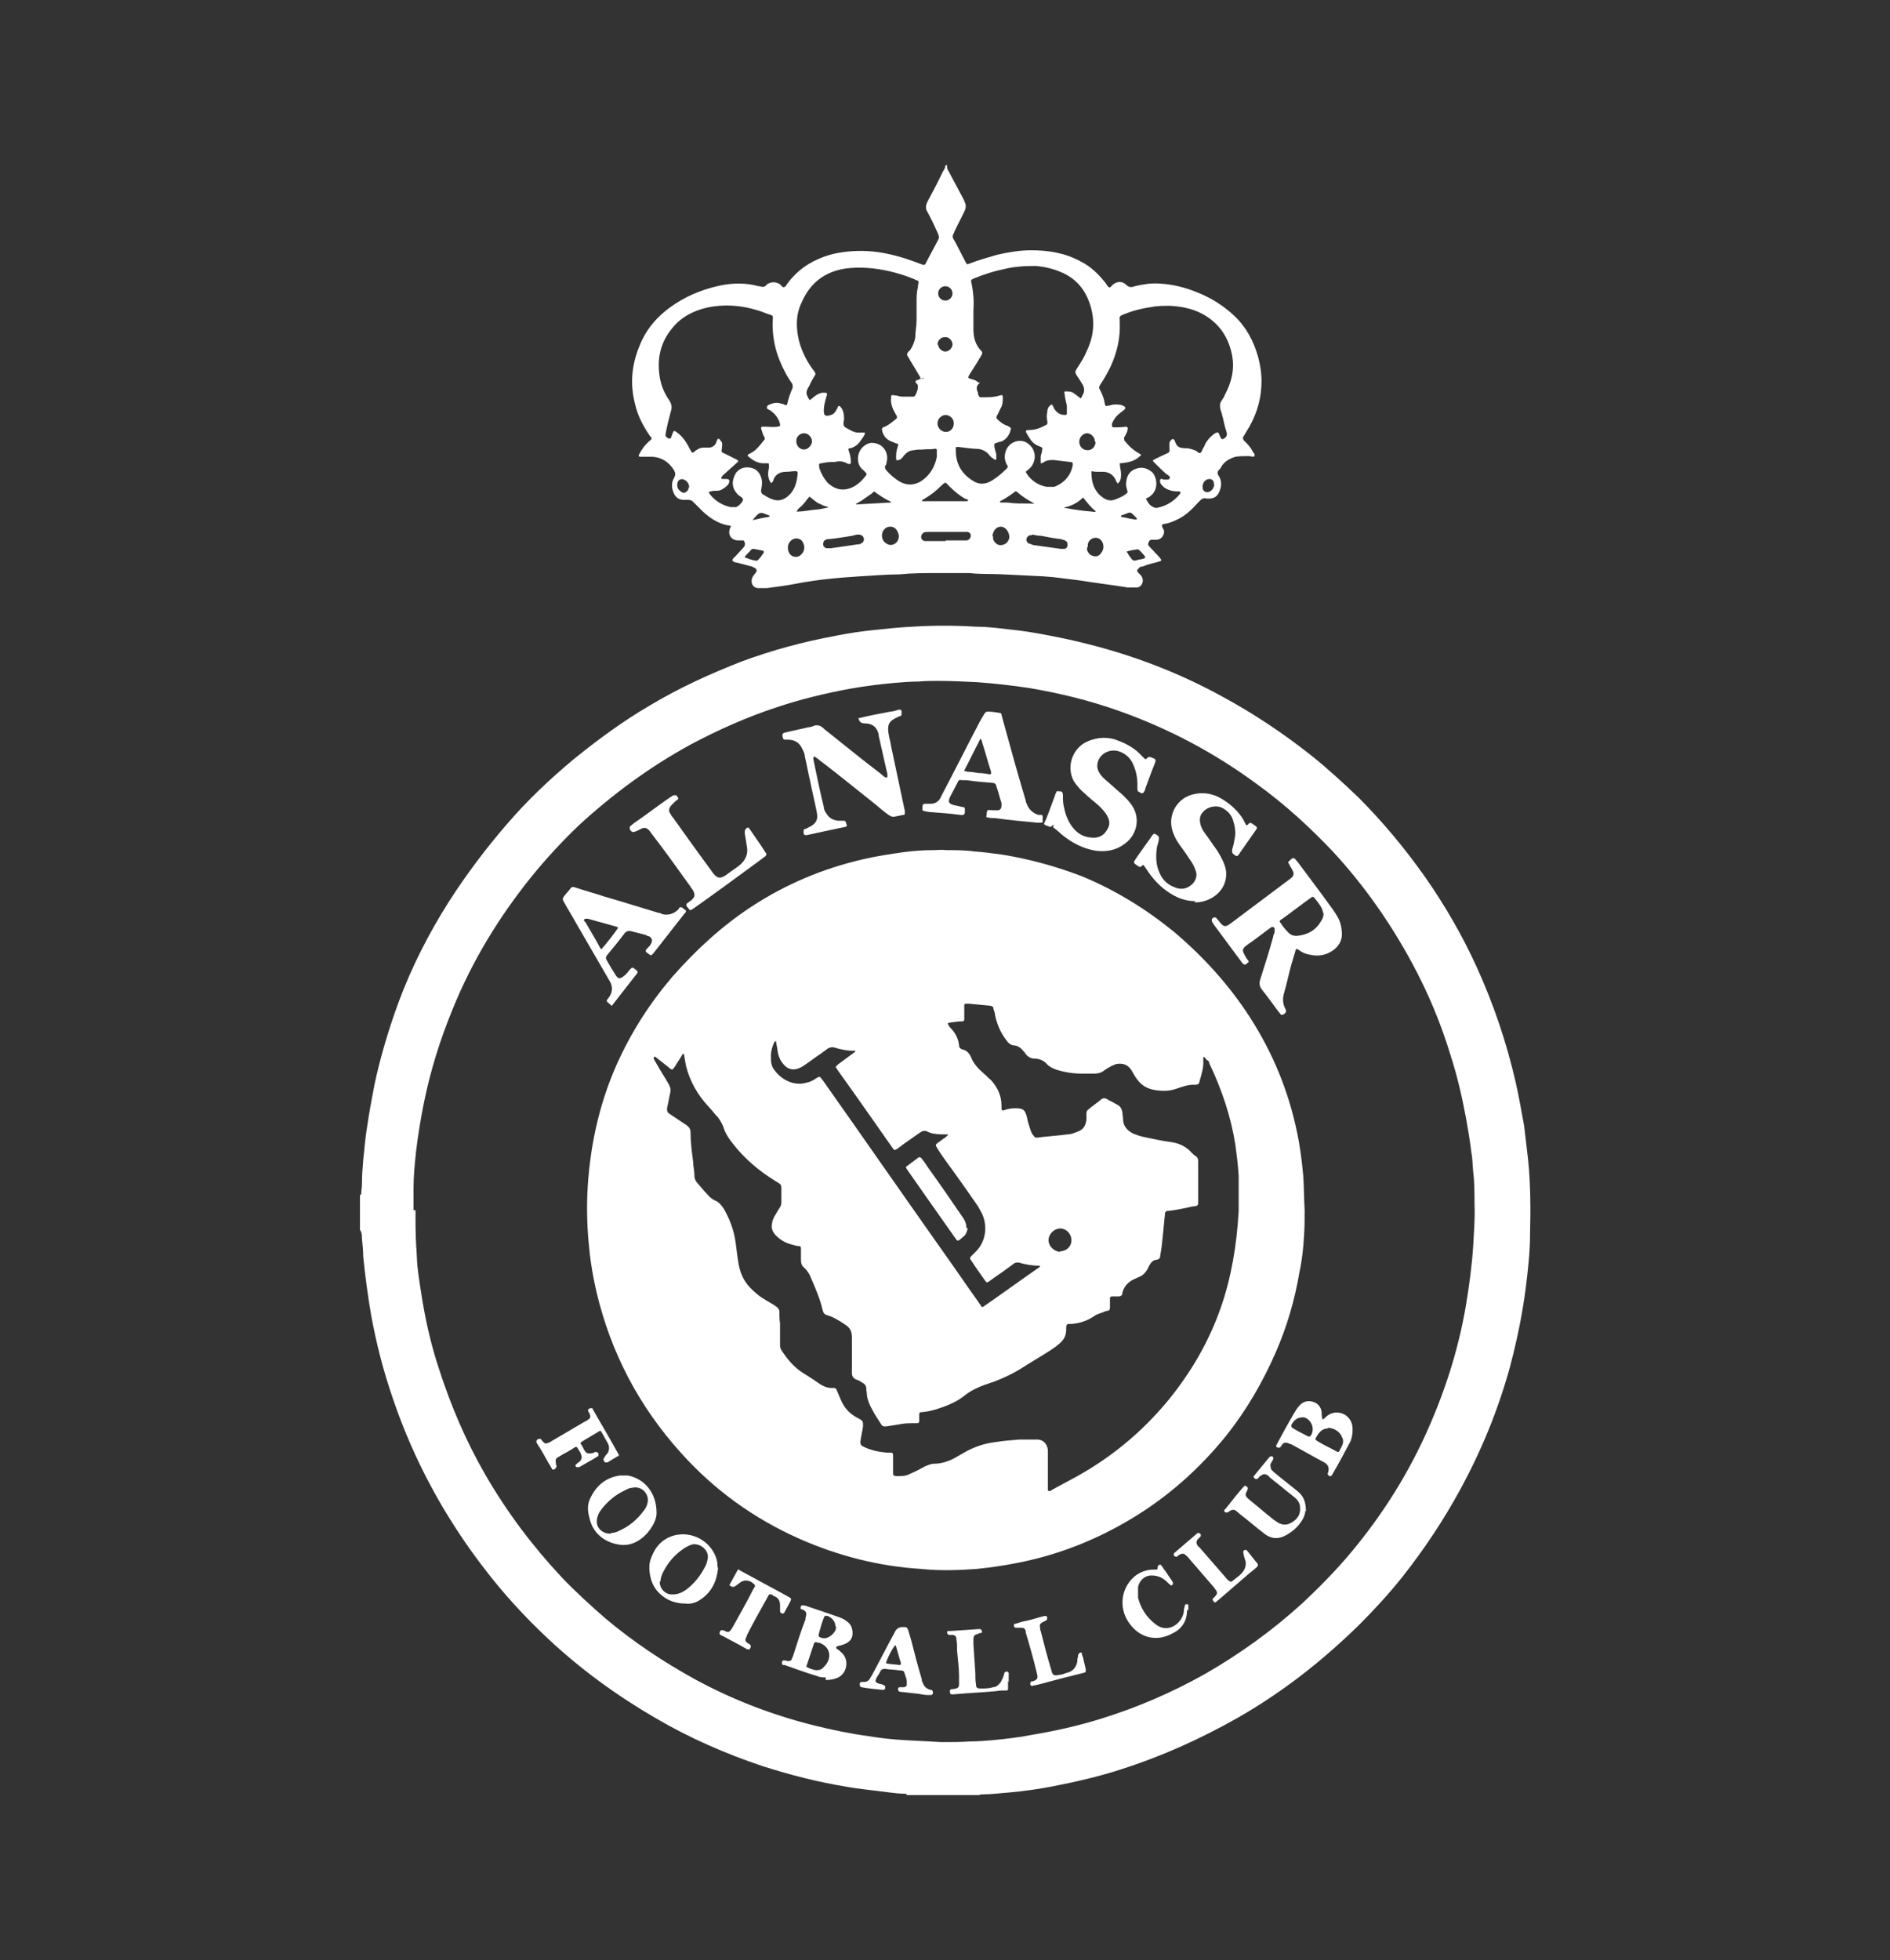 <svg xmlns="http://www.w3.org/2000/svg" id="Layer_1" viewBox="0 0 289.3 300"><rect x="0" y="0" width="289.3" height="300" fill="#333333" stroke="none"/><defs><style>      .st0 {        fill: #fff;      }    </style></defs><path class="st0" d="M55.1,182.9c.1,0,.2-.2.2-.3,0-.4.1-.9.1-1.3,0-1.3.1-2.6.2-3.8.2-1.7.3-3.4.6-5.1.3-2.1.7-4.2,1.1-6.3.9-4.3,2.2-8.6,3.7-12.7,2-5.4,4.6-10.5,7.7-15.4,2.7-4.2,5.7-8.2,9-12,3.1-3.6,6.5-6.8,10.1-9.8,3.7-3,7.5-5.8,11.6-8.2,4.5-2.7,9.3-4.9,14.2-6.8,4.6-1.7,9.4-3,14.3-3.9,2-.4,4-.7,6-.9,1.9-.2,3.8-.4,5.8-.5,3.2-.2,6.4-.2,9.6,0,1.7,0,3.3.2,5,.4,2,.2,4,.5,6,.9,2.7.5,5.3,1.1,7.9,1.8,6.6,1.8,12.9,4.3,18.9,7.6,4.8,2.6,9.3,5.6,13.6,9,2.5,2,4.9,4.2,7.2,6.4,3.8,3.8,7.2,7.9,10.3,12.3,3,4.3,5.6,8.8,7.8,13.6,2.6,5.7,4.6,11.6,6,17.7.5,2.2.9,4.5,1.3,6.7.2,1.7.4,3.4.6,5.1.4,3.9.4,7.8.3,11.7,0,2-.2,4-.4,5.9-.2,1.7-.4,3.4-.7,5.1-.5,3.1-1.2,6.2-2,9.2-1.8,6.5-4.3,12.6-7.5,18.5-2.6,4.8-5.6,9.3-9,13.6-2,2.5-4.2,4.9-6.5,7.2-5.6,5.5-11.7,10.3-18.5,14.2-5.8,3.3-11.8,6-18.1,8-3.4,1.1-6.9,1.9-10.5,2.6-2.1.4-4.2.7-6.4.9-1.4.1-2.8.3-4.2.3-.2,0-.3,0-.5.1h-11.1c0-.2-.2-.2-.3-.2-.8,0-1.6-.1-2.4-.2-2.2-.3-4.5-.5-6.7-.9-4.3-.7-8.5-1.8-12.6-3.1-5.7-1.9-11.2-4.3-16.5-7.4-6-3.5-11.5-7.5-16.6-12.3-3.5-3.3-6.7-6.8-9.6-10.6-6-7.8-10.7-16.4-13.9-25.8-1.5-4.3-2.6-8.6-3.4-13-.5-2.9-.9-5.9-1.2-8.9,0-.9-.1-1.8-.2-2.8,0-.4,0-.9-.3-1.3v-5.4ZM63.6,185.2c0,1.8,0,3.6.1,5.4.1,1.1.1,2.1.2,3.2.2,1.8.5,3.7.8,5.5.6,3.5,1.4,6.9,2.5,10.2,1.8,5.6,4.1,11,7.1,16.2,3.3,5.7,7.2,10.9,11.7,15.7,2.1,2.2,4.4,4.3,6.7,6.3,4.3,3.6,8.8,6.6,13.7,9.3,5.7,3.1,11.7,5.4,18,7,2.8.7,5.7,1.3,8.6,1.7,1.8.3,3.7.5,5.5.6,1.9.1,3.7.2,5.6.3,1.5,0,3,0,4.4-.1,1.2,0,2.3-.1,3.5-.2,2-.2,3.9-.4,5.9-.8,3.6-.6,7.2-1.4,10.7-2.5,5.5-1.7,10.8-4,15.8-6.8,5.4-3.1,10.4-6.7,15-10.9,3.1-2.9,6-5.9,8.6-9.2,4-5,7.3-10.3,10-16.1,3-6.5,5.2-13.2,6.4-20.3.5-3,.9-6,1.1-9,.1-2.1.3-4.2.2-6.4,0-1.7,0-3.4-.2-5-.1-1-.1-2.1-.3-3.1-.2-1.7-.5-3.4-.8-5.1-.6-3.2-1.3-6.3-2.3-9.4-1.5-5-3.5-9.8-6-14.4-3.3-6.1-7.3-11.8-12-16.9-3.6-3.8-7.4-7.3-11.7-10.4-6.5-4.8-13.5-8.5-21.1-11.2-4.5-1.6-9-2.7-13.7-3.5-2.6-.4-5.3-.7-8-.9-2-.1-4-.2-5.9-.2-1,0-2.1,0-3.1.1-1.2,0-2.4.1-3.6.2-2.3.2-4.6.5-6.9.9-3.8.7-7.5,1.6-11.1,2.8-4.6,1.5-9.1,3.5-13.4,5.8-6.2,3.4-11.9,7.6-17.1,12.4-2.5,2.4-4.9,5-7.1,7.7-5,6.2-9.1,12.9-12.1,20.3-1.9,4.6-3.4,9.4-4.4,14.3-.5,2.5-.9,4.9-1.2,7.4-.2,1.9-.4,3.8-.4,5.7,0,1.1,0,2.3,0,3.4Z"></path><path class="st0" d="M145,25.3c-.1.3,0,.6.2.9.8,1.5,1.6,3,2.4,4.5,0,0,0,0,0,.1.3.5.3,1,0,1.6-.5,1-1,2-1.5,3,0,.2-.2.4-.2.5-.1.2-.1.4,0,.6.1.2.3.5.4.7.5,1,1,1.9,1.5,2.9.2.4.2.4.7.2,1.3-.5,2.7-.9,4.1-1.3,1.7-.4,3.5-.7,5.2-.7,2.7,0,5.2.4,7.6,1.7,1.6.8,2.8,2,3.9,3.4.1.2.2.4.5.6.2,0,.4-.3.5-.4.7-.6,1.5-.6,2.1,0,.4.4.8.4,1.3.2,1.3-.3,2.5-.5,3.8-.4,2,.1,4,.6,5.9,1.4,2,.8,3.9,2,5.5,3.5,1.9,1.8,3,3.9,3.7,6.4.3,1.2.5,2.3.5,3.6,0,2.5-.6,4.7-1.8,6.9-.3.5-.6,1-.9,1.5-.2.3-.2.4,0,.7.5.5,1,1,1.3,1.6.1.3.5.5.3.8-.2.2-.5,0-.8,0-.7,0-1.4,0-2.1.1-.9.3-1.7.7-2.2,1.6,0,.1-.2.3-.3.4-.3.3-.3.6,0,1,.4.7.4,1.4.1,2.2-.3.8-.8,1.2-1.6,1.2-.1,0-.3,0-.4,0-.6-.2-.9.2-1.3.6-1,1.1-2,2.1-3.4,2.7-.6.3-1.2.5-1.9.6-.2,0-.3.2-.2.4,0,.1.1.3.2.4.3.6-.2,1.6-1.1,1.6-.2,0-.3,0-.5,0-.4,0-.4,0-.6.2-.1.3-.3.5,0,.8.5.5,1,1.1,1.5,1.6.5.6.5.6-.2.8-.8.2-1.6.4-2.3.7-.2,0-.4,0-.5.2-.3.2-.5.5-.1.8.2.2.4.4.5.6.4.8-.2,1.7-.9,1.6-.4,0-.9,0-1.3,0-2.5-.4-5-.7-7.5-1.1-1.8-.2-3.6-.5-5.4-.6-2-.1-4.1-.2-6.1-.3-1.7-.1-3.5,0-5.2-.2-1.6,0-3.2,0-4.8,0-2,0-4,0-6,.2-2,0-4,.2-6,.3-3.2.2-6.5.5-9.6,1.1-1.5.3-3.1.5-4.6.7-.4,0-.9,0-1.3,0-.9,0-1.3-.9-.9-1.7.1-.2.3-.4.5-.7.2-.2.1-.4,0-.6-.2-.1-.4-.2-.6-.3-.8-.2-1.5-.4-2.3-.6-.2,0-.5-.1-.7-.3,0-.3.3-.5.5-.7.4-.4.8-.9,1.2-1.3.3-.3.3-.8,0-1.1,0,0-.1,0-.2,0-.2,0-.4,0-.6,0-1,0-1.6-.8-1.3-1.7,0-.2.1-.3.2-.4-.1-.2-.3-.2-.5-.2-1.5-.3-2.7-1.1-3.8-2.1-.5-.5-1-1-1.5-1.5-.2-.2-.4-.3-.7-.3-.2,0-.4,0-.7,0-.7,0-1.2-.3-1.5-.9-.4-.8-.5-1.7,0-2.5.2-.4.2-.7,0-1.1-.8-1.3-2-2.1-3.6-2.1-.5,0-1.1,0-1.6,0-.2,0-.3-.1-.2-.3.4-.8.9-1.5,1.6-2.1.5-.4.4-.4,0-.9-1-1.5-1.8-3-2.2-4.8-.8-3.1-.5-6,.7-8.9,1.1-2.8,3.1-4.9,5.6-6.5,2.2-1.4,4.6-2.3,7.2-2.8,1.8-.3,3.6-.3,5.4.2.2,0,.3,0,.5.1.2,0,.4,0,.5-.1.1,0,.2-.2.3-.3.7-.4,1.3-.4,2,0,.2.2.4.6.7.4.2,0,.3-.4.5-.6,1.4-1.9,3.3-3.2,5.5-4,1.9-.7,3.9-.9,5.8-.9,2.3,0,4.6.5,6.8,1.2.9.3,1.7.6,2.5.9.3.1.4,0,.5-.2.6-1.2,1.3-2.4,1.9-3.6.2-.3.1-.6,0-.9-.5-1.1-1-2.2-1.6-3.3-.4-.6-.3-1.1,0-1.7.8-1.5,1.6-3,2.3-4.5.2-.3.4-.6.4-1h.3ZM140.9,58c0-.3-.2-.5-.3-.7-.5-.9-1.1-1.8-1.6-2.7-.2-.2-.2-.5,0-.7,0-.1.2-.2.3-.3.4-.6.7-1.3.8-2,0-.9.2-1.7.2-2.6,0-.9,0-1.8,0-2.7,0-.8,0-1.6.2-2.3,0-.2,0-.4.1-.7,0-.2,0-.3-.2-.4-.2,0-.3-.1-.5-.2-1.2-.5-2.5-.9-3.8-1.2-2.2-.5-4.5-.7-6.7-.4-3.2.5-5.4,2.2-6.7,5.2-.6,1.2-.8,2.6-.7,3.9.1,1.8.7,3.5,1.6,5.1.3.5.7,1.1,1.1,1.6.1.2.2.4,0,.6-.3.5-.6,1-.8,1.5-.6,1-.6,1.2,0,2.2,0,0,0,0,.1,0,.3-.2.6-.5.9-.7.3-.2.7-.4,1.1-.4.6,0,.7,0,.5.6-.2.7-.4,1.4-.4,2.1,0,.8.2,1,1.1.7.4-.1.6-.4.8-.7.1-.2.2-.4.3-.6,0-.1.2-.1.3,0,.5.5.6,1.2.6,1.9,0,.4-.2.7,0,1.1.2.3.6.4.9.6.1,0,.3.2.4.2.3.1.5.2.8.2.4,0,.7,0,1.1,0,0,.4-.3.7-.5,1,0,.1-.2.2-.2.3-.4.6-.9.9-1.5,1.1,0,0-.2,0-.2,0-.1,0-.2.2-.1.3,0,.2.2.5.2.7.1.5.2.9.1,1.4-.2,0-.3,0-.4,0-.6-.4-1.3-.5-2-.3-.2,0-.3,0-.5,0-.5,0-1.1.1-1.6.2-.3,0-.4.2-.3.5,0,0,0,.1,0,.2.3.9.7,1.6,1.3,2.3,1.3,1.2,2.7,1.3,4.1.5.5-.3,1-.7,1.4-1.2.6-.7.6-.6,0-1.2,0,0,0,0-.1-.1-1-.7-1.1-2.6.1-3.6.5-.4,1-.6,1.6-.5,1.5.2,2.3,1.6,1.9,3,0,.2-.1.4-.2.5-.1.2,0,.4.1.6.6.7,1.3,1.3,2.1,1.8,1.1.6,2.1.6,3.2,0,1.4-.9,2.2-2.2,2.5-3.8,0-.3,0-.7,0-1,0-.2-.2-.3-.4-.2-.6.1-1.2,0-1.8.1-.4,0-.9,0-1.3.1-.7,0-1.2.4-1.6.9-.2.3-.4.5-.7.6-.1,0-.2.1-.4,0-.1-.7,0-1.4.2-2,0-.2.2-.3,0-.5-.2,0-.4-.1-.6-.2-1-.3-1.6-.9-1.8-1.9,0-.2,0-.3.2-.4.6-.2,1.1-.6,1.6-1,.7-.5.6-.5.2-1.2-.4-.7-.7-1.5-.6-2.3,0-.4,0-.5.5-.4.4,0,.8.2,1.2.2.5,0,1.1,0,1.6,0,.1,0,.3,0,.4-.2.2-.4.4-.8.4-1.3,0-.1,0-.3-.1-.4,0,0-.2-.2-.2-.2-.1-.2-.1-.3.1-.4.2,0,.4-.2.6-.2.2,0,.4,0,.6-.2ZM150,58.6c-.6.4-.6.9-.3,1.5,0,0,0,.2,0,.2.2.5.2.5.7.5.9,0,1.8,0,2.7-.3.3-.1.4,0,.4.3,0,.6,0,1.2-.4,1.8-.2.4-.3.7-.5,1-.1.2-.1.4,0,.5.4.4.9.8,1.4,1,.2,0,.4.2.6.3.1,0,.2.2.1.4-.2.8-.7,1.5-1.5,1.8-.2,0-.5.1-.7.2-.3,0-.3.2-.3.4,0,.4.2.9.3,1.3,0,.3,0,.5,0,.7,0,.2-.2.2-.3.1-.3-.2-.6-.4-.8-.7-.4-.5-1-.8-1.6-.9-1,0-2.1-.2-3.1-.3,0,0-.1,0-.2,0,0,0-.2,0-.2.1,0,.1,0,.3,0,.4,0,2,.8,3.5,2.5,4.6,1,.7,2,.7,3.1,0,.8-.5,1.5-1.1,2.2-1.8.2-.2.2-.4,0-.6-.3-.6-.4-1.2-.2-1.9.4-1.6,2.4-2.3,3.6-1.2,1.1.9,1.2,2.5.2,3.6-.2.2-.5.4-.7.6.6,1.2,1.9,2.1,3.2,2.3.4,0,.8,0,1.2,0,1.5-.6,2.5-1.7,2.8-3.3,0-.4,0-.5-.4-.5-.8-.1-1.7-.2-2.5-.3-.5,0-.9,0-1.3.2-.2.1-.4.3-.7.3,0-.3,0-.7,0-1,0-.3.2-.6.2-.9.1-.5.1-.5-.4-.7-.6-.2-1.1-.6-1.4-1.1-.2-.3-.4-.6-.5-.8-.3-.5-.2-.6.4-.6.7,0,1.4-.2,2-.5.1,0,.3-.2.4-.2.3-.1.4-.3.3-.7-.1-.4-.1-.9,0-1.3,0-.5.2-1,.7-1.2.2.2.3.5.4.7.4.6.9.9,1.6.9.2,0,.3,0,.3-.3,0-.4,0-.7,0-1.1-.1-.5-.2-.9-.3-1.4,0-.2,0-.4-.1-.6,0-.1,0-.2.2-.2.5,0,.9,0,1.3.3.3.2.5.4.8.6.2.2.3.2.4-.1,0-.1.2-.3.2-.4.2-.4.2-.8,0-1.3-.3-.5-.6-1-.9-1.4-.4-.7-.4-.6,0-1.3.6-.9,1.1-1.7,1.5-2.7,1-2.1,1.2-4.3.6-6.5-.7-2.6-2.2-4.5-4.7-5.5-1.2-.5-2.5-.8-3.8-.9-1.7,0-3.3.1-4.9.5-1.5.3-3,.8-4.5,1.4-.5.2-.5.3-.4.7.3,1.4.4,2.8.3,4.2,0,1,0,2,0,2.9,0,1.2.3,2.4,1.2,3.3.2.2.2.4,0,.7-.5.9-1.1,1.8-1.6,2.6-.1.2-.3.4-.4.8.4.3,1,.2,1.5.7ZM179.1,73.1c0-.2-.3-.4-.5-.5-.6-.5-1.2-1.1-1.8-1.7,0,0-.2-.2-.3-.3,0,0,0-.2,0-.2.1,0,.2-.1.4-.2.6-.3,1.1-.5,1.7-.8.3-.1.5-.3.4-.7,0-.3,0-.6,0-.8,0-.2.1-.4.3-.6.2-.2.4-.1.5.1.3,1,.7,1.2,1.8,1.2.5,0,1,.2,1.5.4.2.1.3.4.6.3.2,0,.3-.4.4-.6.2-.3.3-.5.4-.8.3-.5.7-1,1.1-1.3.2-.2.4-.3.6-.4.1,0,.2,0,.3,0,.1.3.3.6.4.9,0,0,.1.1.2.1.3,0,.7-.4.7-.7,0-.4-.2-.8-.3-1.2-.2-.9-.4-1.8-.7-2.7-.1-.5-.1-.9.2-1.3.2-.3.4-.6.5-.9,1-1.9,1.5-3.8,1.1-6-.5-2.6-1.8-4.7-4.1-6.1-1.6-1-3.5-1.4-5.4-1.5-1,0-2,0-2.9.2-1.5.2-3,.6-4.4,1.2-.3.1-.5.3-.4.7,0,.2,0,.3,0,.5.1,2.3-.4,4.5-1.4,6.7-.5,1-1,1.9-1.6,2.8-.2.3-.2.5,0,.8.3.6.6,1.3.7,2,0,.1,0,.2.1.3,0,.1.1.2.3.1.4,0,.7-.2,1.1-.2.5,0,1.1,0,1.5.3.2.1.2.3,0,.5-.4.3-.8.6-1.2,1-.3.4-.6.8-.7,1.2,0,.3,0,.5.3.5.6,0,1.2,0,1.8-.1.2,0,.4.1.3.4,0,.4-.3.8-.5,1.2-.1.2,0,.3,0,.5.9,1.1,1.4,1.5,2.6,2.2-.9,1-2,1.2-3.3,1.3,0,.6.2,1.1.2,1.6,0,.5,0,1.1-.5,1.5-.2-.2-.3-.5-.4-.7-.4-.7-.9-1-1.7-1.1-.3,0-.6,0-.9,0-.3,0-.6,0-1-.1-.1.3,0,.6,0,.9.1,1.3.7,2.5,1.8,3.2.6.4,1.2.5,1.9.2.5-.2,1-.4,1.4-.7.4-.3.5-.3.3-.8-.1-.4-.2-.8-.1-1.2.1-1,.6-1.7,1.6-2,.9-.3,1.7,0,2.4.6.7.8,1,2.6-.3,3.6-.2.2-.5.3-.7.4.3.6.5.9.8,1.1.3.2.6.4,1,.3,1.4-.3,2.5-1,3.4-2.1.2-.3.1-.4-.2-.4-.4,0-.7,0-1.1-.1-.7-.2-1.3-.5-1.7-1.2,0-.2-.1-.3,0-.5.1-.2.3-.1.5,0,.2,0,.4,0,.6,0,.1,0,.3,0,.3-.2ZM119.4,65.2c0,0,0,0,0-.1,0,0,0-.1,0-.2-.2-.9-.8-1.6-1.5-2.1-.2-.1-.6-.2-.5-.5,0-.3.4-.4.7-.5.5-.2,1-.2,1.6,0,.2,0,.3.1.5.2.2,0,.3,0,.3-.2.2-.9.5-1.7.8-2.4.1-.2,0-.4,0-.6-.4-.6-.8-1.2-1.1-1.8-1.4-2.6-2.1-5.3-1.9-8.3,0-.3,0-.4-.3-.5-.7-.2-1.3-.5-2-.7-2.6-.8-5.2-1-7.9-.4-2,.5-3.8,1.4-5.1,3-1.9,2.2-2.5,4.8-2,7.7.2,1.2.7,2.4,1.4,3.4.4.6.5,1.1.3,1.7,0,0,0,0,0,0-.3,1.1-.6,2.3-.8,3.4-.1.5,0,.5.4.8,0,0,0,0,.1,0,.2,0,.3,0,.3-.1.1-.3.2-.5.3-.8.1-.3.3-.3.5-.1.1,0,.2.2.3.2.6.5,1,1,1.4,1.7.2.3.3.6.5.9.2.4.3.5.6.2.4-.3.8-.6,1.4-.6.3,0,.6,0,.8,0,.5,0,.9-.3,1.1-.7,0-.2.2-.4.2-.5,0-.2.3-.2.4,0,.1.1.2.3.3.4.1.3,0,.6,0,.9-.1.6-.1.6.4.8.6.3,1.2.6,1.8.9.4.2.4.3,0,.6-.7.6-1.3,1.2-2,1.8-.1.1-.2.2-.3.4,0,0,0,.2.1.2.3,0,.5,0,.7,0,.4,0,.5.2.4.5,0,.3-.3.5-.5.7-.4.3-.8.6-1.3.6-.3,0-.7,0-1,.1-.1,0-.3,0-.3.2,0,0,0,0,0,0,.8,1.2,2,1.9,3.3,2.2.3,0,.6,0,.9,0,.4-.2.7-.5.9-.8.2-.4.2-.4-.1-.7-.3-.2-.6-.4-.8-.7-.9-1.1-.5-2.3,0-3.1.6-.7,1.4-.9,2.3-.7.9.2,1.4.9,1.6,1.8.1.5,0,1.1-.1,1.6,0,.3,0,.4.2.6.5.3.9.6,1.5.8.8.3,1.5.2,2.2-.3,1.2-.9,1.6-2.2,1.7-3.7,0-.2-.1-.3-.3-.3-.5,0-1,.1-1.5.1-.9,0-1.6.4-1.9,1.2,0,0,0,.2-.1.2,0,.1-.1.3-.3.3-.5-.7-.5-1.5-.3-2.3,0-.2,0-.3,0-.5,0-.1,0-.2-.2-.2-.2,0-.4,0-.6,0-.9,0-1.6-.4-2.3-1-.2-.1-.2-.3,0-.4.4-.2.8-.4,1.2-.8.4-.4.8-.9,1.2-1.4.1-.1.1-.2,0-.4,0-.1-.2-.3-.2-.4-.1-.3-.2-.6-.3-.9,0-.2,0-.3.2-.3.1,0,.3,0,.4,0,.6,0,1.3.1,1.9,0ZM148.2,76.6c0-.2-.3-.2-.5-.3-.9-.5-1.7-1.2-2.4-1.9-.7-.7-.5-.7-1.3,0-.8.8-1.6,1.4-2.6,2,0,0-.1,0-.2.1,0,0-.1.1,0,.2,0,.1.1,0,.2,0,2.2,0,4.4,0,6.5,0,.1,0,.2,0,.3-.1ZM144.7,82.7c.9,0,1.7,0,2.6,0,.2,0,.4,0,.6,0,.4,0,.6-.3.7-.6,0-.4-.1-.6-.5-.7-.2,0-.4,0-.6,0-.4,0-.7,0-1.1,0-1.4,0-2.8,0-4.2,0-.3,0-.6,0-.8.1-.3.2-.4.4-.4.7,0,.3.2.5.5.6.2,0,.4,0,.6,0,.9,0,1.8,0,2.7,0ZM158,81.9c0,0-.2,0-.2,0-.4,0-.6.3-.7.6,0,.3.1.5.4.7.2,0,.4.1.6.2,1.4.2,2.9.4,4.3.6.2,0,.3,0,.5,0,.3,0,.5-.3.5-.6,0-.3,0-.5-.4-.7-.2-.1-.4-.1-.6-.2-1-.1-2-.3-3-.5-.5,0-.9-.1-1.4-.2ZM131.4,81.8c-.3,0-.6.1-1,.2-1.2.2-2.4.4-3.5.5-.2,0-.3,0-.5.1-.3.1-.4.4-.4.7,0,.3.2.5.5.6.2,0,.4,0,.7,0,1.4-.2,2.7-.4,4.1-.6.2,0,.4,0,.6-.2.3-.1.4-.5.3-.8-.1-.3-.4-.5-.9-.5ZM131,77.1s0,0,0,.1c1.8-.1,3.6-.2,5.4-.3,0,0,0,0,0,0,0,0,0,0,0-.1-.9-.4-1.8-1-2.6-1.6-.3.3-.6.5-.9.7-.3.2-.7.5-1,.7-.3.2-.7.4-1,.6ZM166.4,83.8c0,.1,0,.3,0,.4.2.5.5.8,1,.9.4.1.8,0,1.1-.4.4-.5.5-1,.3-1.6-.2-.5-.6-.8-1.1-.8-.5,0-.9.3-1.1.7-.1.2-.1.4-.1.7ZM136.3,83.4c1,0,1.6-1.1,1.1-2-.2-.5-.6-.8-1.1-.8-.5,0-.8.2-1.1.6-.4.7-.2,1.6.5,2,.2.1.4.2.6.2ZM120.6,83.8c0,.1,0,.4.1.6.3.9,1.4,1.1,2,.4.6-.6.5-1.5,0-2.1-.5-.4-1.1-.4-1.6,0-.3.3-.5.6-.5,1.1ZM152,82c0,0,0,.2,0,.3,0,.5.5,1,.9,1.1.5.1,1.1-.1,1.4-.6.1-.2.2-.4.2-.6,0-.8-.6-1.6-1.3-1.6-.7,0-1.2.6-1.3,1.5ZM158.5,77.2c0,0-.2-.1-.3-.2-.9-.5-1.7-1-2.5-1.7-.1-.1-.3-.2-.4,0-.7.5-1.4,1-2.2,1.4,0,0-.1.1,0,.2,0,0,0,0,.1,0,.6,0,1.2,0,1.8.1,1.1.1,2.3,0,3.4.1ZM121.9,78.3c1,0,1.9-.2,2.8-.3.6,0,1.3-.2,1.9-.3,0,0,.1,0,.2-.1-.4-.1-.8-.2-1.1-.4-.3-.1-.7-.3-.9-.5-.3-.2-.6-.5-.9-.7-.2.2-.3.4-.5.6-.1.2-.3.4-.4.5-.2.2-.3.4-.5.5-.2.2-.4.3-.5.6ZM162.5,77.6c.6.2,3.2.6,4.7.7.2,0,.3.1.5,0,0,0,0-.1,0-.1-.7-.5-1.2-1.2-1.7-1.8-.2-.3-.3-.3-.5,0-.8.7-1.7,1.1-2.8,1.3ZM123,68.8c.7,0,1.2-.6,1.3-1.2,0-.7-.6-1.3-1.2-1.3-.7,0-1.3.6-1.2,1.3,0,.7.6,1.2,1.2,1.2ZM146,64.8c0-.7-.5-1.2-1.2-1.3-.7,0-1.3.6-1.3,1.3,0,.7.6,1.3,1.3,1.3.7,0,1.2-.6,1.2-1.3ZM167.6,67.6c0-.7-.6-1.3-1.2-1.3-.6,0-1.2.6-1.2,1.3,0,.7.5,1.3,1.3,1.3.7,0,1.2-.6,1.2-1.3ZM143.6,52.7c0,.6.6,1.1,1.1,1.1.6,0,1.1-.6,1.1-1.1,0-.6-.6-1.2-1.2-1.1-.6,0-1.1.5-1.1,1.2ZM145.8,44.9c0-.6-.5-1.1-1.1-1.1-.6,0-1.1.5-1.1,1.1,0,.6.5,1.1,1.1,1.1.6,0,1.1-.5,1.1-1.1ZM114,85.3c.6.2,1.2.5,1.9.5.4-.3.7-.8,1-1.2,0,0,0,0,0,0,0-.1,0-.2,0-.3-.5-.1-1-.2-1.5-.3-.1,0-.3,0-.4.1-.3.4-.7.7-1,1.1ZM172.4,84.4c.2.2.3.4.4.6.3.3.4.7.8.8.3,0,.7-.2,1-.2,1-.2.8-.3.2-1-.1-.1-.3-.3-.4-.4-.1-.1-.3-.2-.5-.1-.5.1-1,.1-1.6.4ZM185.8,74.2c0,0,0-.2,0-.4-.2-.5-.6-.6-1.1-.4-.5.3-.7.8-.6,1.3,0,.5.6.8,1.1.5.4-.2.6-.6.7-1.1ZM105.5,74.6c0-.5-.3-1-.8-1.2-.4-.2-.9,0-1,.5-.1.5,0,1,.5,1.3.2.2.5.3.8.1.3-.2.4-.4.4-.7ZM115.2,79.6c.9-.2,1.7-.4,2.5-.5,0,0,0,0,.1-.1,0,0,0-.1,0-.1-.4-.1-.7-.3-1.1-.4,0,0-.2,0-.3,0-.3,0-.9.7-1.2,1.1ZM174,79.5c0,0,0-.2,0-.2-1.1-1.1-.8-1-2.1-.5-.1,0-.3,0-.3.3.8.1,1.6.4,2.4.4Z"></path><path class="st0" d="M199.7,185.4c0,1.2,0,2.5-.1,3.8-.1,1.8-.3,3.7-.7,5.5-.7,4.2-1.9,8.3-3.6,12.2-2,4.6-4.5,8.9-7.6,12.8-3.8,4.7-8.2,8.7-13.2,11.9-5.8,3.7-12.1,6.3-18.9,7.6-2,.4-4.1.7-6.1.9-2.8.2-5.6.3-8.5,0-6.5-.4-12.7-2-18.6-4.6-7-3.1-13.1-7.5-18.2-13.2-6.4-7.1-10.7-15.3-12.9-24.6-.5-2.2-.9-4.4-1.1-6.6-.3-2.8-.4-5.5-.3-8.3.3-6.9,1.7-13.6,4.5-19.9,2.2-4.9,5-9.3,8.5-13.4,3.6-4.1,7.6-7.8,12.2-10.8,5.2-3.4,10.9-5.8,17-7.2,2.1-.5,4.2-.8,6.3-1.1,1.5-.2,3-.3,4.5-.3.6,0,1.3-.1,1.9,0,1.4,0,2.9,0,4.3.2,1.5.1,2.9.3,4.4.5,4.2.7,8.2,1.8,12.1,3.3,5.1,2.1,9.8,5,14.1,8.5,4.5,3.8,8.5,8.2,11.7,13.2,3.4,5.3,5.8,11.1,7.1,17.3.5,2.3.8,4.7,1,7,.1,1.6.1,3.3.2,5.1ZM184.3,161.7c-.2.3-.1.5-.1.8,0,1-.3,2-.6,3,0,.3-.2.5-.6.5-.1,0-.2,0-.3,0-.9,0-1.7.3-2.6.6-1.1.4-2.2.4-3.4.2-1.1-.2-2-.7-2.7-1.7-.3-.4-.5-.8-.8-1.3-.5-.8-1.2-1.1-2.1-1-.3,0-.6.2-.9.3-.4.2-.9.5-1.3.8-.4.3-.9.4-1.4.4-.6,0-1.3,0-1.9,0-1.3,0-2.6-.2-3.9-.6-.5-.2-1-.4-1.4-.8-.5-.6-1.2-.9-2-.9-.5,0-1-.3-1.3-.7-.1-.2-.3-.4-.4-.5-.3-.4-.7-.7-1.2-.8-.7,0-1.1-.4-1.5-1-.8-1.1-1.3-2.3-1.6-3.7,0-.3-.1-.5-.2-.8-.1-.5-.1-.5-.6-.6-1.1-.1-2.2-.2-3.2-.3-.1,0-.3,0-.4,0-.2,0-.3,0-.3.3,0,.2,0,.4,0,.7,0,.5,0,.9,0,1.4,0,.2-.1.3-.3.3-.6,0-1.3.1-1.9.2-.3,0-.4.1-.2.4,0,0,.1.2.2.3.8.8,1.3,1.7,1.4,2.8,0,.3.2.5.5.6.6.1,1,.5,1.3,1.1.4,1.1,1.2,1.9,2,2.6.4.3.7.7,1.1,1,1,1.1,1.6,2.4,1.6,3.9,0,.2,0,.3,0,.5,0,.2.2.3.4.2.5-.2,1.1-.3,1.7-.3,1.2,0,1.5.2,1.8,1.4.1.6.3,1.2.5,1.8.1.4.3.8.6,1.1,0,.1.2.2.4.2,1.6-.2,3.2-.3,4.7-.5.5,0,1-.2,1.5-.4.9-.3,1.3-.9,1.4-1.9,0-.3,0-.6,0-.9,0-.3.1-.5.4-.7.6-.5,1.2-.9,1.8-1.4.3-.3.7-.3,1.1,0,.4.2.8.4,1.3.7.5.2.8.6.9,1.2,0,.3.1.7.1,1,0,1.1.6,1.8,1.6,2.3.5.2,1.1.4,1.6.5,1.4.3,2.8.6,4.3.8,1.2.2,2.2.7,3,1.6.2.2.4.4.6.5.3.2.4.4.4.8,0,.2,0,.4,0,.6,0,1.7,0,3.5,0,5.2,0,.2,0,.3,0,.5,0,.4,0,.5-.5.6-.4,0-.7.1-1.1.2-1,.2-1.9.4-2.9.5-.5,0-.6.2-.6.7-.1,1-.2,2-.3,3-.1,1-.2,2.1-.4,3.1,0,.4-.1.6-.6.7-.5,0-.9.5-1.1.9-.1.2-.2.4-.3.6-.3.5-.7.9-1.2,1.1-.3.1-.6.3-.9.4-.8.4-1.4,1-1.7,2,0,0,0,.2,0,.2-.1.3-.3.4-.6.4-.3,0-.7,0-1,0-.2,0-.3.1-.3.3,0,.5,0,.9,0,1.4,0,.3-.1.5-.4.5-.2,0-.4.1-.6.2-.5.2-1,.3-1.4.6-1,.7-2.2,1.1-3.4,1.2-.9,0-.9,0-.9.9,0,.8-.3,1.4-.8,1.9-.5.5-1.1.9-1.7,1.3-1.4.9-2.8,1.7-4.2,2.6-1.4.9-2.9,1.6-4.5,2.2-.4.1-.8.3-1.2.4-1.1.4-2.2.9-3.2,1.7-1,.8-2.1,1.3-3.2,1.7-1.1.4-2.1.7-3.2.8-.5,0-.5.1-.5.6,0,.3,0,.5,0,.8,0,.2-.1.3-.3.3-.1,0-.2,0-.3,0-.9,0-1.7,0-2.6.2-.6.1-1.3.2-1.9.3-.3,0-.5,0-.7-.3-.5-.8-1-1.5-1.4-2.3-.4-.7-.7-1.4-.8-2.2,0-.3-.1-.7-.1-1,0-.4-.2-.7-.6-.9-.3-.2-.6-.4-1-.5-.4-.2-.6-.5-.6-1,0-.2,0-.3,0-.5,0-1.7,0-3.4,0-5,0-.8-.3-1.4-.9-1.8-.9-.6-1.8-1.2-2.8-1.5-.5-.1-.7-.4-.8-.9-.4-1.7-1.1-3.3-1.8-4.9-.2-.6-.6-1.1-1-1.5-.4-.3-.5-.7-.5-1.3,0-.5,0-1.1,0-1.6,0-.2,0-.4-.3-.4-.4,0-.9-.2-1.3-.3-.8-.2-1.6-.7-2.2-1.3-.6-.6-.8-1.2-.6-2,0-.3.2-.6.3-.9.3-.4.5-.9.8-1.3.2-.3.3-.5.3-.9,0-.7,0-1.5,0-2.2,0-.4-.1-.6-.5-.8-.5-.3-.9-.6-1.4-.9-1.8-1.2-3.4-2.6-4.8-4.2-.9-1.1-1.8-2.1-2.2-3.5-.2-.5-.5-1-.8-1.4-.5-.5-.9-1.1-1.4-1.6-1.7-1.8-2.9-3.9-3.5-6.3-.1-.6-.2-1.1-.3-1.7,0,0,0-.1,0-.1,0,0-.2,0-.2,0-.3.5-.6,1-1,1.6-.1.2-.3.5-.5.7,0,.1-.2.1-.3,0-.1,0-.3-.2-.4-.3-.6-.5-1.3-1-1.9-1.5,0,0-.2-.2-.3,0-.1,0,0,.2,0,.3.1.2.3.5.4.7.6,1.1,1.3,2.1,1.9,3.2.2.4.3.7.2,1.2-.2.8-.3,1.6-.5,2.4,0,.3,0,.6.3.8.9.6,1.8,1.2,2.7,1.8.4.3.6.6.6,1.1,0,1.5.2,3,.4,4.5,0,.7.2,1.4.2,2.2,0,.4.2.8.5,1.1.5.6,1,1.2,1.5,1.7.3.4.7.7,1.1.9.6.2,1,.7,1.4,1.3.8,1.4,1.4,2.9,1.7,4.5.2,1.2.3,2.4.5,3.6.2,1.3.6,2.5,1.5,3.6.5.6,1.1,1.1,1.7,1.6.7.5,1.4.9,2.1,1.3.2.1.4.3.6.4.2.2.4.4.4.7,0,.6,0,1.2.1,1.8,0,1.1,0,2.1,0,3.2,0,.3,0,.6.2.9.9,1.4,1.9,2.6,3.3,3.5.8.5,1.6,1,2.3,1.5.7.5,1.5.9,2.4.8.3,0,.4.1.5.4.2.5.4.9.6,1.4.5,1.2,1.3,2.1,2.4,2.7.2.1.4.2.7.4.2.1.3.3.3.6,0,.1,0,.3,0,.4-.1.8-.3,1.5-.4,2.3,0,.3,0,.5.3.7.4.2.8.4,1.2.5.8.3,1.6.4,2.5.5.2,0,.4,0,.6,0,.3,0,.4.1.4.4,0,.2,0,.4,0,.6,0,.7,0,1.3,0,2,0,.5,0,.5.5.6.8,0,1.5,0,2.2-.4.7-.3,1.5-.7,2.2-1.1.5-.2.9-.4,1.4-.4,1,0,2-.3,3-.8.5-.3.9-.5,1.4-.8,1.5-.9,3.2-1.5,4.9-1.7,1.2-.2,2.5-.3,3.7-.4.9,0,1.9,0,2.8,0,.9,0,1.5.7,1.6,1.6,0,.2,0,.3,0,.5,0,1.6,0,3.2,0,4.9,0,.2,0,.4,0,.7,0,.1.1.2.2.2.2,0,.4-.2.6-.3.9-.5,1.7-.9,2.6-1.4,5.9-3.1,10.9-7.2,15.1-12.3,3.4-4.2,6.1-8.8,7.9-13.9,1.7-4.8,2.5-9.8,2.8-14.9,0-1.8,0-3.7,0-5.5-.1-1.6-.3-3.2-.5-4.7-.7-4.4-2.1-8.5-4-12.5,0-.2-.1-.4-.4-.5ZM118.7,159.3c0,.1-.2.2-.2.2-.3.7-.5,1.4-.5,2.1,0,.7,0,1.5.5,2.1,1.2,1.7,3.2,2.5,4.9,2,.5-.1,1-.3,1.4-.6.7-.4.6-.5,1.2.3,6,8.5,11.9,17,17.9,25.5,2,2.8,3.9,5.6,5.9,8.4.1.2.3.4.4.6,0,.1.2.2.4,0,.1,0,.2-.2.3-.2,2.6-1.8,5.2-3.7,7.8-5.5.2-.1.4-.3.5-.4,0,0,0,0,0-.1,0,0,0,0-.1,0-1.1,0-2.2-.2-3.2-.5-.2,0-.4,0-.6.1-.4.3-.7.5-1.1.8-.9.7-1.9,1.3-2.8,2-.3.2-.4.2-.6-.1-.7-1-1.5-2.1-2.2-3.2-.2-.2-.1-.3,0-.5.3-.3.6-.6.9-.9,1.4-1.5,1.7-3.8.8-5.7-.2-.4-.4-.7-.6-1.1-1.6-2.3-3.2-4.6-4.9-6.9-.5-.7-1-1.4-1.4-2.1-.2-.3-.2-.4,0-.6.4-.3.7-.5,1.1-.8.2-.1.4-.3.6-.5,0,0,0,0,0-.1,0,0,0,0,0,0,0,0-.2,0-.3,0-1,0-2.1,0-3-.5-.2-.1-.4,0-.6,0-.2.1-.3.2-.5.3-1.1.8-2.2,1.5-3.2,2.3-.6.4-.6.4-1-.2-2.8-4-5.6-8-8.4-11.9,0-.1-.1-.2-.2-.3.1-.2.3-.3.5-.5.8-.6,1.5-1.1,2.3-1.7,0,0,.2-.1.2-.2,0-.2-.2-.1-.3-.1-1,0-1.9-.2-2.9-.5-.4-.1-.6,0-.9.1-.4.3-.7.5-1.1.8-.9.6-1.8,1.3-2.7,1.9-.3.2-.7.4-1.1.5-.9.2-1.6-.2-2.1-.9-.5-.6-.7-1.3-.8-2,0-.4-.2-.9-.2-1.3ZM162.2,191.5c1,0,1.8-.7,1.8-1.7,0-1-.8-1.8-1.7-1.8-.9,0-1.8.8-1.8,1.8,0,.9.8,1.7,1.8,1.8Z"></path><path class="st0" d="M197.2,131.9c.9-.9.8-.7,1.5.1,1.8,2.4,3.6,4.8,5.4,7.3.4.6.8,1.2,1,1.8.2.6.3,1.2.3,1.9,0,1-.5,1.8-1.3,2.4-1.1.8-2.3,1-3.6.7-.7-.1-1.3-.4-1.8-.8-.2-.1-.4-.1-.4.2-.2.7-.4,1.3-.6,2-.4,1.4-.7,2.9-1.1,4.3-.3.9-.3,1.8.2,2.7.2.3-.1.7-.5.8,0,0-.2,0-.2,0-.2-.2-.3-.4-.5-.6-.8-1.1-1.6-2.2-2.4-3.2-.4-.5-.5-1-.3-1.6.7-2.2,1.4-4.4,2-6.6,0-.2.1-.4.2-.6,0-.2,0-.4,0-.6,0-.2-.3-.3-.5-.2-.1,0-.2.2-.3.2-1.1.8-2.2,1.7-3.4,2.5-.8.6-.8.8-.3,1.7.1.2.2.4.4.6.2.3.2.3-.1.5,0,0-.1.1-.2.2,0,0,0,0-.2,0-.2,0-.3-.2-.4-.3-1.4-1.9-2.9-3.9-4.3-5.8-.1-.2-.2-.3-.3-.5,0-.1,0-.3,0-.4.1,0,.2-.2.3-.2.1,0,.2,0,.3,0,.2.2.4.5.6.7.6.8.9.8,1.7.2,2.9-2.2,5.9-4.4,8.8-6.6.1-.1.3-.2.4-.3.5-.4.5-.8.2-1.3-.1-.2-.3-.5-.4-.7,0-.1-.2-.3-.2-.4ZM202.5,139.7c0,0,0-.3-.1-.5-.3-.7-.8-1.3-1.3-1.9,0,0-.2-.1-.3,0,0,0-.2.1-.3.2-1.4,1-2.8,2.1-4.2,3.1,0,0-.2.1-.3.2-.1.1-.2.3,0,.4.3.5.7,1,1.1,1.4.4.5,1,.7,1.6.6,1.6-.2,2.8-.9,3.6-2.4.2-.3.3-.6.3-1.1Z"></path><path class="st0" d="M131.5,109.9c1.6-.4,3.2-.7,4.8-1,.4,0,.9-.2,1.3-.3.2,0,.4,0,.4.3,0,.1,0,.2,0,.3,0,.2,0,.3-.2.4-.2,0-.3.1-.5.2-1.2.5-1.5,1.1-1.3,2.4.1.7.3,1.3.4,2,.7,3.3,1.4,6.6,2.1,9.9,0,.1,0,.2,0,.3,0,.2,0,.3-.2.3-.5.1-1,.2-1.5.3-.3,0-.5-.1-.8-.3-.7-.5-1.3-1-2-1.6-2.9-2.3-5.7-4.6-8.6-6.8-.2-.2-.4-.3-.7-.5,0,0-.2,0-.2.1,0,.1,0,.2,0,.3.5,2.4,1,4.9,1.6,7.3,0,.4.2.7.4,1,.4.7,1,1,1.8,1.1.2,0,.4,0,.7,0,.3,0,.4,0,.5.3.2.6.2.6-.4.7-1.9.4-3.8.8-5.6,1.2-.4,0-.4,0-.5-.3,0-.1,0-.2,0-.3,0-.1,0-.2.1-.3.2,0,.5-.2.7-.3,1.1-.5,1.5-1.2,1.2-2.4-.3-1.6-.7-3.1-1-4.7-.3-1.2-.5-2.5-.8-3.7,0-.4-.2-.8-.4-1.2-.4-.9-1.1-1.4-2.2-1.4-.1,0-.2,0-.3,0-.3,0-.4,0-.5-.4-.1-.5,0-.6.4-.7,1.2-.3,2.3-.5,3.5-.8.4,0,.8-.2,1.1-.3.4,0,.7,0,.9.2.2.1.3.2.5.4,2.9,2.3,5.7,4.6,8.6,6.8.3.2.5.6,1,.6.1-.4,0-.7-.1-1.1-.4-1.8-.8-3.5-1.2-5.3,0,0,0-.2,0-.2-.3-1.2-1-1.7-2.2-1.7,0,0,0,0,0,0q-.8,0-.9-.9Z"></path><path class="st0" d="M161.3,126.1c0,.1-.1.2-.2.2-.1.2-.3.3-.5.2,0,0,0,0,0,0-1-.4-.9-.2-.5-1.1.5-1.2.9-2.4,1.4-3.7,0-.2.2-.4.2-.5,0-.1.2-.2.3-.1.1,0,.2,0,.3,0,.3,0,.4.3.4.6,0,.7,0,1.3.2,2,.2,1,.6,2,1.2,2.8.8,1.1,1.9,1.7,3.3,1.7,1,0,1.7-.5,2.1-1.3.4-.6.4-1.3,0-2-.3-.6-.8-1.1-1.3-1.6-.8-.7-1.6-1.3-2.3-2-.5-.4-.9-.9-1.3-1.4-1.5-2.1-.7-5.4,2-6.5,1.5-.6,3.1-.7,4.7,0,1.3.5,2.5,1.2,3.5,2.3.1.1.3.3.4.4.1.1.2.1.3,0,.3-.3.3-.3.7-.2.8.3.8.3.5,1.1-.5,1.2-.9,2.4-1.4,3.7,0,.2-.1.3-.2.5,0,.1-.2.2-.3.2-.1,0-.3-.1-.4-.2-.2,0-.3-.2-.3-.4,0-.3,0-.6,0-.8,0-1-.2-2-.6-2.9-.3-.8-.9-1.5-1.7-1.9-1.3-.7-2.9-.3-3.6,1-.2.4-.3.9-.2,1.4.2.8.8,1.4,1.4,1.9.8.7,1.7,1.5,2.5,2.2.4.4.8.8,1.1,1.2,1.7,2.1,1.1,4.8-.8,6.2-1.3,1-2.8,1.3-4.4,1.1-2-.3-3.7-1.2-5.3-2.5-.4-.4-.8-.7-1.3-1.1Z"></path><path class="st0" d="M182.9,137.9c-.9,0-1.8-.2-2.7-.6-1.5-.7-2.7-1.7-3.7-2.9-.5-.6-.9-1.2-1.3-1.8-.2-.3-.2-.3-.5,0-.2.1-.3.1-.4,0-.9-.6-.9-.5-.3-1.4.7-1,1.5-2.1,2.2-3.1.1-.2.2-.3.4-.5,0,0,0,0,.1,0,.2,0,.8.4.7.7,0,.4-.2.9-.3,1.3-.2,1.4-.2,2.7.4,4,.5,1.2,1.4,1.9,2.6,2.3,1,.3,1.8,0,2.5-.7.5-.6.7-1.3.4-2-.2-.6-.5-1.2-.9-1.7-.5-.8-1.1-1.6-1.6-2.3-.5-.7-.9-1.5-1.1-2.3-.6-2.3.8-4.9,3.5-5.4,1.5-.3,2.9,0,4.2.8,1.3.8,2.4,1.8,3.2,3.1.1.2.2.4.3.6.2.4.2.4.6,0,.1-.1.2-.1.4,0,1,.7,1,.5.3,1.5-.7,1-1.4,2-2.1,3-.1.2-.2.3-.4.5,0,0,0,0-.1,0-.2,0-.7-.4-.7-.6,0-.1,0-.3,0-.4.2-.6.3-1.1.4-1.7.2-1,0-2-.3-2.9-.3-.8-.8-1.3-1.5-1.7-1-.6-2.4-.2-3,.5-.5.5-.6,1-.5,1.7.1.6.4,1.2.8,1.7.6.8,1.1,1.6,1.7,2.4.4.6.8,1.3,1.1,2,.2.5.4,1.1.4,1.7,0,1.4-.6,2.5-1.6,3.3-.9.7-2,1.1-3.2,1.1Z"></path><path class="st0" d="M93.7,153.9c-.1,0-.2,0-.2-.1-.8-.7-.8-.5-.2-1.3.5-.8.5-1.6,0-2.4-1.7-2.9-3.4-5.9-5.1-8.8-.6-1.1-1.3-2.2-1.9-3.3-.2-.3-.2-.5,0-.8.3-.4.7-.8,1-1.2.2-.3.4-.3.7-.2,1.5.5,3,.9,4.5,1.4,2.8.8,5.6,1.7,8.3,2.5.2,0,.4.1.6.2.8.2,1.6,0,2.3-.6.1-.1.2-.2.3-.4.1-.1.2-.1.4,0,.1,0,.2.2.3.2.4.3.4.4,0,.8-1.2,1.5-2.4,3.1-3.6,4.6-.4.5-.7.9-1.1,1.4-.3.3-.3.4-.7.1-.6-.4-.6-.5-.1-1,.2-.2.4-.4.5-.7.2-.4.1-.7-.3-1-.2,0-.4-.1-.5-.2-.8-.2-1.5-.4-2.3-.6-.4-.1-.6,0-.9.2-.9,1.2-1.8,2.3-2.8,3.5-.2.3-.2.5,0,.8.4.7.8,1.4,1.2,2,.5.9.8.9,1.6.2.2-.2.4-.4.6-.7.1-.1.3-.3.4-.4,0,0,.1,0,.2,0,1,.7.8.6.2,1.4-1.1,1.4-2.1,2.7-3.2,4.1,0,0-.2.2-.2.3ZM92,145.3c.7-.7,2.3-2.8,2.6-3.3,0-.1-.2-.2-.3-.2-1.4-.4-2.9-.8-4.3-1.2-.1,0-.3,0-.4,0-.1,0-.2.1-.2.2,0,.1,0,.2.2.3.6,1,1.2,2.1,1.8,3.1.2.4.4.8.7,1.2Z"></path><path class="st0" d="M147.8,119.4c-.2,0-.3,0-.5,0-.4-.1-.6,0-.7.3-.4.8-.8,1.5-1.2,2.3-.3.7-.2,1,.6,1.2.4.1.9.2,1.3.3.3,0,.4.1.4.4,0,.7,0,.9-.8.8-1.4-.2-2.8-.3-4.2-.4-.4,0-.9-.1-1.3-.2-.1,0-.2-.1-.2-.2,0-.1,0-.2,0-.3,0-.6.1-.6.7-.6.2,0,.4,0,.6,0,.6,0,1.1-.3,1.4-.8.1-.2.2-.4.3-.6,2-3.8,3.9-7.6,5.9-11.4.2-.3.4-.7.6-1,.1-.2.3-.3.5-.3.6,0,1.2.1,1.8.2.2,0,.3.1.3.3.1.4.2.7.3,1.1,1.1,4,2.2,8,3.4,12,0,.2.1.4.2.6.3.8.9,1.3,1.7,1.6.1,0,.3,0,.4,0,.3,0,.3.1.3.5,0,.2,0,.3,0,.5,0,.2-.1.2-.3.2-.2,0-.3,0-.5,0-2.2-.2-4.3-.4-6.5-.7-.4,0-.7,0-1.1-.1-.2,0-.3-.1-.2-.3.1-.9,0-.9.9-.8.3,0,.5,0,.8,0,.4,0,.6-.3.6-.7,0-.1,0-.3,0-.4-.3-.9-.5-1.8-.8-2.6,0-.3-.3-.5-.6-.5-1.3-.1-2.6-.2-3.9-.4ZM150.1,113c-.1.2-.2.3-.2.4-.8,1.5-1.5,3-2.3,4.5,0,0,0,0,0,0,0,0,0,0,0,.1.1,0,.3,0,.4.1.6,0,1.2.1,1.8.2.6,0,1.1.1,1.7.2.1,0,.2,0,.2-.2,0,0,0-.2,0-.2-.5-1.5-.9-3.1-1.4-4.6,0-.1,0-.2-.2-.4Z"></path><path class="st0" d="M103.8,122.2c0,.2-.3.3-.4.4-.2.2-.5.5-.7.7-.3.4-.4.8-.1,1.2.1.2.2.4.4.6,2,2.8,4,5.6,6,8.3.1.2.3.4.5.6.3.3.7.4,1.1.2.1,0,.2-.1.4-.2.7-.5,1.4-1,2.1-1.5,1-.8,1.5-1.8,1.2-3.1-.1-.6-.2-1.3-.3-1.9,0-.3,0-.5.2-.7.2-.2.4-.2.5,0,.8,1.2,1.7,2.4,2.5,3.7.2.2.1.3,0,.5-.3.2-.5.4-.8.6-3.4,2.5-6.8,5-10.2,7.4,0,0-.2.1-.3.2-.2.1-.3.1-.4,0-.1-.2-.2-.3-.4-.5-.1-.2,0-.3,0-.4.3-.2.5-.4.8-.6.5-.5.5-.8.2-1.4-.1-.2-.3-.4-.4-.6-2-2.8-4-5.6-6.1-8.3,0-.1-.2-.2-.2-.3-.4-.4-.7-.5-1.2-.3-.4.2-.7.4-1.1.5-.2.1-.3,0-.5-.1,0-.1-.2-.2-.2-.3,0-.1,0-.3,0-.4.2-.2.4-.3.6-.5,1.9-1.3,3.7-2.7,5.6-4,.2-.1.3-.2.5-.3.1,0,.3,0,.4,0,.2.2.3.4.4.6Z"></path><path class="st0" d="M202.3,217.3c.3-.1.5-.3.7-.5,1.4-1.3,3.7-.5,4,1.4.1.8,0,1.7-.3,2.4-.9,1.7-1.8,3.4-2.8,5.1-.2.3-.4.3-.6,0-.1-.1-.1-.2,0-.4q.3-1-.6-1.5c-1.7-.9-3.4-1.9-5.1-2.8,0,0,0,0-.1,0-.6-.3-1-.4-1.4.3-.2.3-.3.3-.6.2-.2-.1-.2-.2-.1-.4.2-.4.5-.9.7-1.3.6-1.1,1.2-2.2,1.9-3.4.3-.5.6-1,1-1.4.5-.5,1.2-.7,1.9-.5.8.2,1.3.8,1.4,1.6,0,.4,0,.8.2,1.3ZM203.3,218.6c-.5,0-1,.2-1.3.6-.2.2-.4.5-.5.7-.2.3-.2.4.1.6.8.5,1.6.9,2.4,1.3,1.1.6.8.6,1.4-.5.2-.4.3-.9,0-1.4-.3-.8-1.2-1.4-2.2-1.4ZM199.4,216.9c-.8,0-1.3.4-1.7,1.1-.1.2,0,.4.1.5.8.5,1.6.9,2.4,1.3.3.1.4,0,.5-.2.6-1,0-2.4-1.1-2.7-.1,0-.2,0-.3,0Z"></path><path class="st0" d="M126.4,256.7c-.4,0-.9,0-1.3-.2-1.7-.5-3.3-1.1-5-1.7,0,0-.2,0-.2,0-.2,0-.2-.2-.2-.4,0-.2.1-.3.3-.3.2,0,.3,0,.5.1.3,0,.6,0,.7-.3,0-.2.2-.4.2-.5.6-1.9,1.2-3.8,1.9-5.6,0,0,0-.1,0-.2.2-.7.2-1-.5-1.3,0,0,0,0-.1,0-.2-.1-.2-.3-.1-.4,0-.2.1-.3.4-.2.2,0,.3,0,.5.1,1.5.5,3,1,4.4,1.5.6.2,1.2.4,1.7.8.7.5.9,1.1.9,1.9,0,.7-.4,1.2-1,1.5-.4.2-.8.3-1.2.4-.1,0-.2,0-.3.2,0,.1,0,.2.2.3.2.1.4.3.5.4,1.4,1.1,1,3.4-.6,4-.5.2-1.1.3-1.7.3ZM123.5,255.1c.5.3.9.4,1.4.5.5,0,.9-.1,1.2-.5,1.3-1.2,1.1-3.1-.7-3.7-.1,0-.3,0-.4-.1-.2,0-.3,0-.4.2-.4,1.2-.8,2.4-1.2,3.6ZM127.9,249c0-.8-.5-1.4-1.2-1.7-.4-.1-.5,0-.6.3-.3.7-.5,1.5-.7,2.2-.2.7-.1.7.5.9.2,0,.3,0,.5,0,.7-.2,1.1-.6,1.5-1.2,0-.2.1-.4.1-.6Z"></path><path class="st0" d="M109.9,240.1c-.2,1.9-1,3.6-2.7,4.7-.7.5-1.5.7-2.3.6-1.5,0-2.9-.5-4-1.6-1-1-1.4-2.2-1.5-3.6,0-.2,0-.4,0-.7.1-.9.5-1.7.9-2.4.9-1.4,2.3-2.2,4-2.3,2.6-.1,5,1.7,5.5,4.3,0,.3,0,.6.1.9ZM101,242c-.1,1,.8,2.1,2,2,.8,0,1.4-.3,2-.7,1.2-.9,2.2-2.1,2.9-3.5.2-.3.3-.7.4-1.1.4-1.6-1.4-2.7-2.5-2.3-.5.2-.9.4-1.3.7-1.3.9-2.3,2.1-3,3.5-.2.4-.4.9-.4,1.4Z"></path><path class="st0" d="M100.5,231.6c0,.9-.6,2.1-1.5,3.1-1.1,1.2-2.5,1.9-4.1,1.7-2.2-.3-4-1.6-4.6-3.8-.3-1.1-.5-2.1,0-3.2.9-2,2.4-3.3,4.6-3.6.4,0,.8,0,1.2,0,2.6.5,4.4,2.7,4.4,5.7ZM93.5,234.6c.4,0,.8-.1,1.2-.3,1.6-.7,2.9-1.8,3.9-3.2.2-.2.3-.5.4-.7.3-.8.2-1.5-.3-2.1-.5-.6-1.3-.8-2-.6-.4,0-.7.2-1.1.4-1.3.6-2.4,1.5-3.4,2.7-.3.4-.6.8-.7,1.2-.4,1.1,0,2.2,1.2,2.6.3.1.6.1.9.1Z"></path><path class="st0" d="M199.8,231.2c0,.5-.3,1.3-.8,1.9-.5.7-1.1,1.2-1.9,1.7-1.3.8-2.5.8-3.7-.2-1.2-.9-2.3-1.9-3.5-2.8-.2-.2-.5-.4-.7-.6-.3-.2-.6-.2-.9,0,0,0-.2.1-.3.2-.2.1-.3.1-.5,0-.1-.1-.2-.3,0-.4.2-.2.3-.4.5-.6.7-.9,1.4-1.8,2.2-2.7.3-.3.3-.4.5-.3.3.2.4.3.2.7,0,0,0,.1-.1.2-.2.4-.2.6.2,1,.8.7,1.6,1.3,2.4,2,.5.4,1,.8,1.6,1.3,0,0,.2.1.3.2.8.6,1.6.7,2.4.2.9-.5,1.4-1.3,1.3-2.3,0-.7-.4-1.2-.9-1.6-.5-.4-1-.8-1.5-1.2-.7-.6-1.4-1.1-2.1-1.7-.1,0-.2-.2-.3-.3-.5-.4-.8-.4-1.3,0-.1,0-.2.2-.3.3-.2.2-.4.2-.6,0-.1-.1-.2-.2,0-.4.3-.4.6-.7.9-1.1.5-.6.9-1.1,1.4-1.7.2-.2.4-.2.6,0,0,0,0,.2,0,.3-.1.2-.3.5-.4.7-.1.3,0,.6.1.9.1.1.3.3.4.4,1.2,1,2.4,1.9,3.6,2.9.9.7,1.3,1.6,1.3,3.1Z"></path><path class="st0" d="M95,222.6c-.7.4-1.4.8-2,1.2-.1,0-.3,0-.4,0-.3-.4-.3-.5,0-.9.1-.2.3-.4.4-.5.3-.5.3-1.1,0-1.6-.3-.5-.6-1.1-.9-1.6-.2-.3-.2-.3-.5-.1-.8.5-1.7,1-2.5,1.5-.3.2-.3.3-.1.5.2.3.3.6.5.9.2.4.6.5,1,.4.2,0,.4-.1.6-.2.2,0,.3,0,.5.2,0,.1,0,.3,0,.4-.3.2-.5.3-.8.5-.7.4-1.4.8-2.1,1.2-.2.1-.4,0-.5,0-.1-.1-.2-.3,0-.4.2-.2.3-.3.5-.4.4-.4.4-.8.2-1.2,0-.1-.1-.3-.2-.4-.5-.9-.4-.8-1.2-.3-.6.4-1.3.7-1.9,1.1-.6.3-.6.5-.5,1.1,0,.1,0,.2.1.3,0,.2-.2.6-.5.6,0,0-.2,0-.2-.1-.2-.4-.5-.8-.7-1.2-.5-.9-1-1.8-1.6-2.7-.2-.3-.1-.5.2-.7.1,0,.3,0,.4,0,0,.1.2.3.3.4.3.3.4.4.8.2.2,0,.4-.2.6-.3,1.7-1,3.4-2,5.1-3,.2,0,.3-.2.5-.3.3-.2.3-.4.2-.7,0-.1-.1-.3-.2-.4-.2-.3-.1-.4.2-.6.2,0,.3,0,.4,0,0,0,0,0,0,.1,1.3,2.3,2.7,4.6,4,7,0,0,0,0,0,.2Z"></path><path class="st0" d="M142.1,259.4c-.5,0-1-.1-1.6-.2-.9-.1-1.8-.2-2.7-.3-.3,0-.4-.3-.3-.6,0,0,.1-.1.2-.1.2,0,.5,0,.7,0,.2,0,.4-.2.4-.4,0-.2,0-.3,0-.5,0-.3-.1-.5-.2-.8-.3-.9-.1-.8-1.1-.9-.7-.1-1.3-.1-2-.2-.3,0-.5,0-.7.3-.2.4-.4.7-.6,1-.3.6-.3.8.5,1,.2,0,.4.1.6.2.1,0,.2.1.2.3,0,.2,0,.3-.2.4,0,0-.2,0-.2,0-1.1-.1-2.2-.2-3.2-.4-.2,0-.3-.2-.3-.4,0-.2,0-.3.2-.4.1,0,.3,0,.4,0,.5,0,.8-.2,1-.6.1-.2.2-.3.3-.5,1.2-2.2,2.3-4.4,3.5-6.6q.4-.8,1.4-.7c0,0,.2,0,.2,0,.2,0,.3.2.4.4.2.6.3,1.1.5,1.7.5,2,1,3.9,1.6,5.9,0,.1,0,.3.1.4.2.6.5,1,1.2,1.2.2,0,.3,0,.4.3,0,.3,0,.5-.4.5,0,0-.1,0-.3,0ZM135.5,254.5c.7.2,1.5.2,2.2.3.2,0,.2-.2.2-.3-.3-.9-.5-1.8-.8-2.7,0,0,0,0-.1,0-.5.6-1.3,2.2-1.4,2.8Z"></path><path class="st0" d="M119.4,246.7c0-.3,0-.7,0-1,0-.7-.2-1.1-.8-1.4-.2,0-.3-.2-.5-.3-.1,0-.3,0-.4,0,0,.1-.1.2-.2.4-1.1,2-2.2,3.9-3.2,5.9,0,0,0,0,0,.1-.3.6-.3.7.2,1.1,0,0,.1,0,.2.1.3.2.3.5,0,.8,0,0-.1.1-.2,0-.1,0-.2,0-.3-.1-1.2-.7-2.4-1.3-3.7-2,0,0-.1,0-.2-.1-.2-.1-.2-.3-.1-.5.1-.2.2-.3.5-.2.2,0,.4.2.5.2.3.1.5,0,.7-.3,0,0,.1-.2.2-.3,1.1-2,2.2-3.9,3.2-5.9.4-.6.4-.6-.3-1.1-.5-.3-1.1-.3-1.6,0-.3.2-.5.4-.8.6-.3.2-.5.2-.8,0-.1,0-.2-.2,0-.4.4-.7.7-1.3,1.1-2,0-.1.2-.2.3,0,.4.2.9.5,1.3.7,2,1.1,3.9,2.1,5.9,3.2.9.5.8.4.4,1.2-.2.4-.5.9-.7,1.3,0,.1-.2.3-.4.2-.2,0-.3-.2-.3-.4Z"></path><path class="st0" d="M181.7,246.4c0,1.7-.8,2.9-2.3,3.6-2.4,1.3-4.9.6-6.4-1.4-1.8-2.3-1.4-5.2.2-6.9.8-.9,1.9-1.4,3.1-1.5.2,0,.4,0,.6,0,.2,0,.3,0,.3-.3,0-.1,0-.2.1-.3.1-.2.4-.2.5,0,.2.3.4.6.7,1,.3.5.7,1,1,1.5.1.2,0,.3,0,.4-.1.1-.3.2-.4,0-.3-.2-.5-.5-.8-.7-.6-.5-1.3-.7-2.1-.7-.9,0-1.8.7-2,1.8,0,.5,0,1.1,0,1.6.4,1.6,1.3,3,2.6,4,1.9,1.6,4.1,0,4.4-1.8,0-.4.1-.7.2-1.1,0-.1.2-.1.3-.1.1,0,.2,0,.2.2,0,0,0,.1,0,.2,0,.2,0,.3,0,.5Z"></path><path class="st0" d="M190.7,239.2c0-.3-.2-.7-.3-1.1,0-.2-.1-.4-.1-.6,0,0,0-.2.2-.3,0,0,.2,0,.3,0,.6.7,1.1,1.4,1.7,2.1.1.1,0,.3,0,.4-.4.4-.8.7-1.3,1.1-1.5,1.3-3,2.6-4.4,3.8-.2.2-.4.3-.6.5-.1.1-.3.2-.4,0-.2-.2-.3-.4,0-.6.7-.7.6-.8,0-1.6-1.3-1.5-2.6-3-3.8-4.4-.1-.2-.3-.3-.5-.5-.3-.3-.5-.3-.9-.1-.1,0-.3.2-.4.3-.2.1-.3,0-.5-.1-.1-.2,0-.3,0-.4,1.2-1,2.3-2,3.5-3,.2-.2.4-.1.6.1,0,0,0,.2,0,.3-.2.2-.3.3-.5.5-.2.3-.2.6,0,.9,0,.1.2.2.3.3,1.3,1.5,2.7,3.1,4,4.6.2.2.3.4.5.5.2.2.4.2.6,0,.6-.5,1.3-.9,1.7-1.6.2-.3.3-.7.3-1.3Z"></path><path class="st0" d="M155.8,249.1c-.1,0-.2,0-.3,0-.2,0-.3-.2-.3-.3,0-.2,0-.3.2-.3.6-.2,1.3-.4,1.9-.5.9-.2,1.7-.5,2.6-.7.2,0,.3,0,.4.2,0,.2,0,.4-.2.5-.2.1-.4.2-.6.3-.3.2-.4.4-.3.7,0,.2,0,.4.1.6.5,2,1,3.9,1.6,5.9.2.9.4,1,1.3.8.4,0,.7-.2,1.1-.3.9-.2,1.4-.8,1.6-1.7,0-.2,0-.5.1-.7,0-.2,0-.4.2-.6,0,0,.1-.1.2-.1,0,0,.2,0,.2.1,0,.2.1.5.2.7.1.6.3,1.2.4,1.8,0,.4,0,.4-.3.5-.8.2-1.6.4-2.4.6-1.7.4-3.3.9-5,1.3-.1,0-.3,0-.4.1-.2,0-.3,0-.4-.2,0-.2,0-.4.2-.5,0,0,.1,0,.2,0,.8-.3.8-.5.6-1.3-.5-2.1-1.1-4.2-1.7-6.2,0,0,0-.1,0-.2-.1-.4-.3-.5-.7-.5,0,0-.2,0-.3,0,0,0,0,0,0,0Z"></path><path class="st0" d="M154.3,257.2c0,.4,0,.8,0,1.2,0,.2,0,.3-.3.3-.5,0-1,0-1.5.1-2.2.2-4.4.3-6.7.5-.3,0-.4-.1-.4-.5,0-.1,0-.2.2-.3.2,0,.4,0,.7-.1.3,0,.5-.3.5-.6,0-.4,0-.9,0-1.3,0-1.3-.2-2.6-.3-3.9,0-.6,0-1.2-.1-1.7,0-.5-.2-.7-.7-.7-.1,0-.3,0-.4,0-.2,0-.4-.3-.3-.5,0,0,0-.1.1-.1.1,0,.3,0,.4,0,1.5-.1,2.9-.2,4.4-.3.3,0,.4.2.4.4,0,0,0,.2-.1.2-.1,0-.3,0-.4.1-.7.2-.8.3-.8,1.1,0,.2,0,.3,0,.5.1,1.5.2,3,.3,4.5,0,.6,0,1.1.1,1.7,0,.5.2.6.7.6.6,0,1.3,0,1.9-.2.5,0,.9-.4,1.2-.8.2-.4.4-.8.5-1.2,0-.2.1-.3.3-.4,0,0,.2,0,.2,0,0,0,.1.1.2.2,0,.5,0,1,0,1.5,0,0,0,0,0,0Z"></path><path class="st0" d="M148.1,187.9c0,.2,0,.3-.1.5-.1.4-.3.7-.6.9-.9.8-.8.7-1.3,0-2.4-3.4-4.8-6.8-7.1-10.1,0-.1-.2-.2-.2-.3-.2-.3-.2-.3.1-.5.5-.4,1.1-.8,1.6-1.2.2-.2.3-.1.5,0,.4.5.7.9,1,1.4,1.8,2.5,3.6,5.1,5.3,7.6.3.4.5.8.6,1.3,0,.2,0,.3.1.5Z"></path></svg>